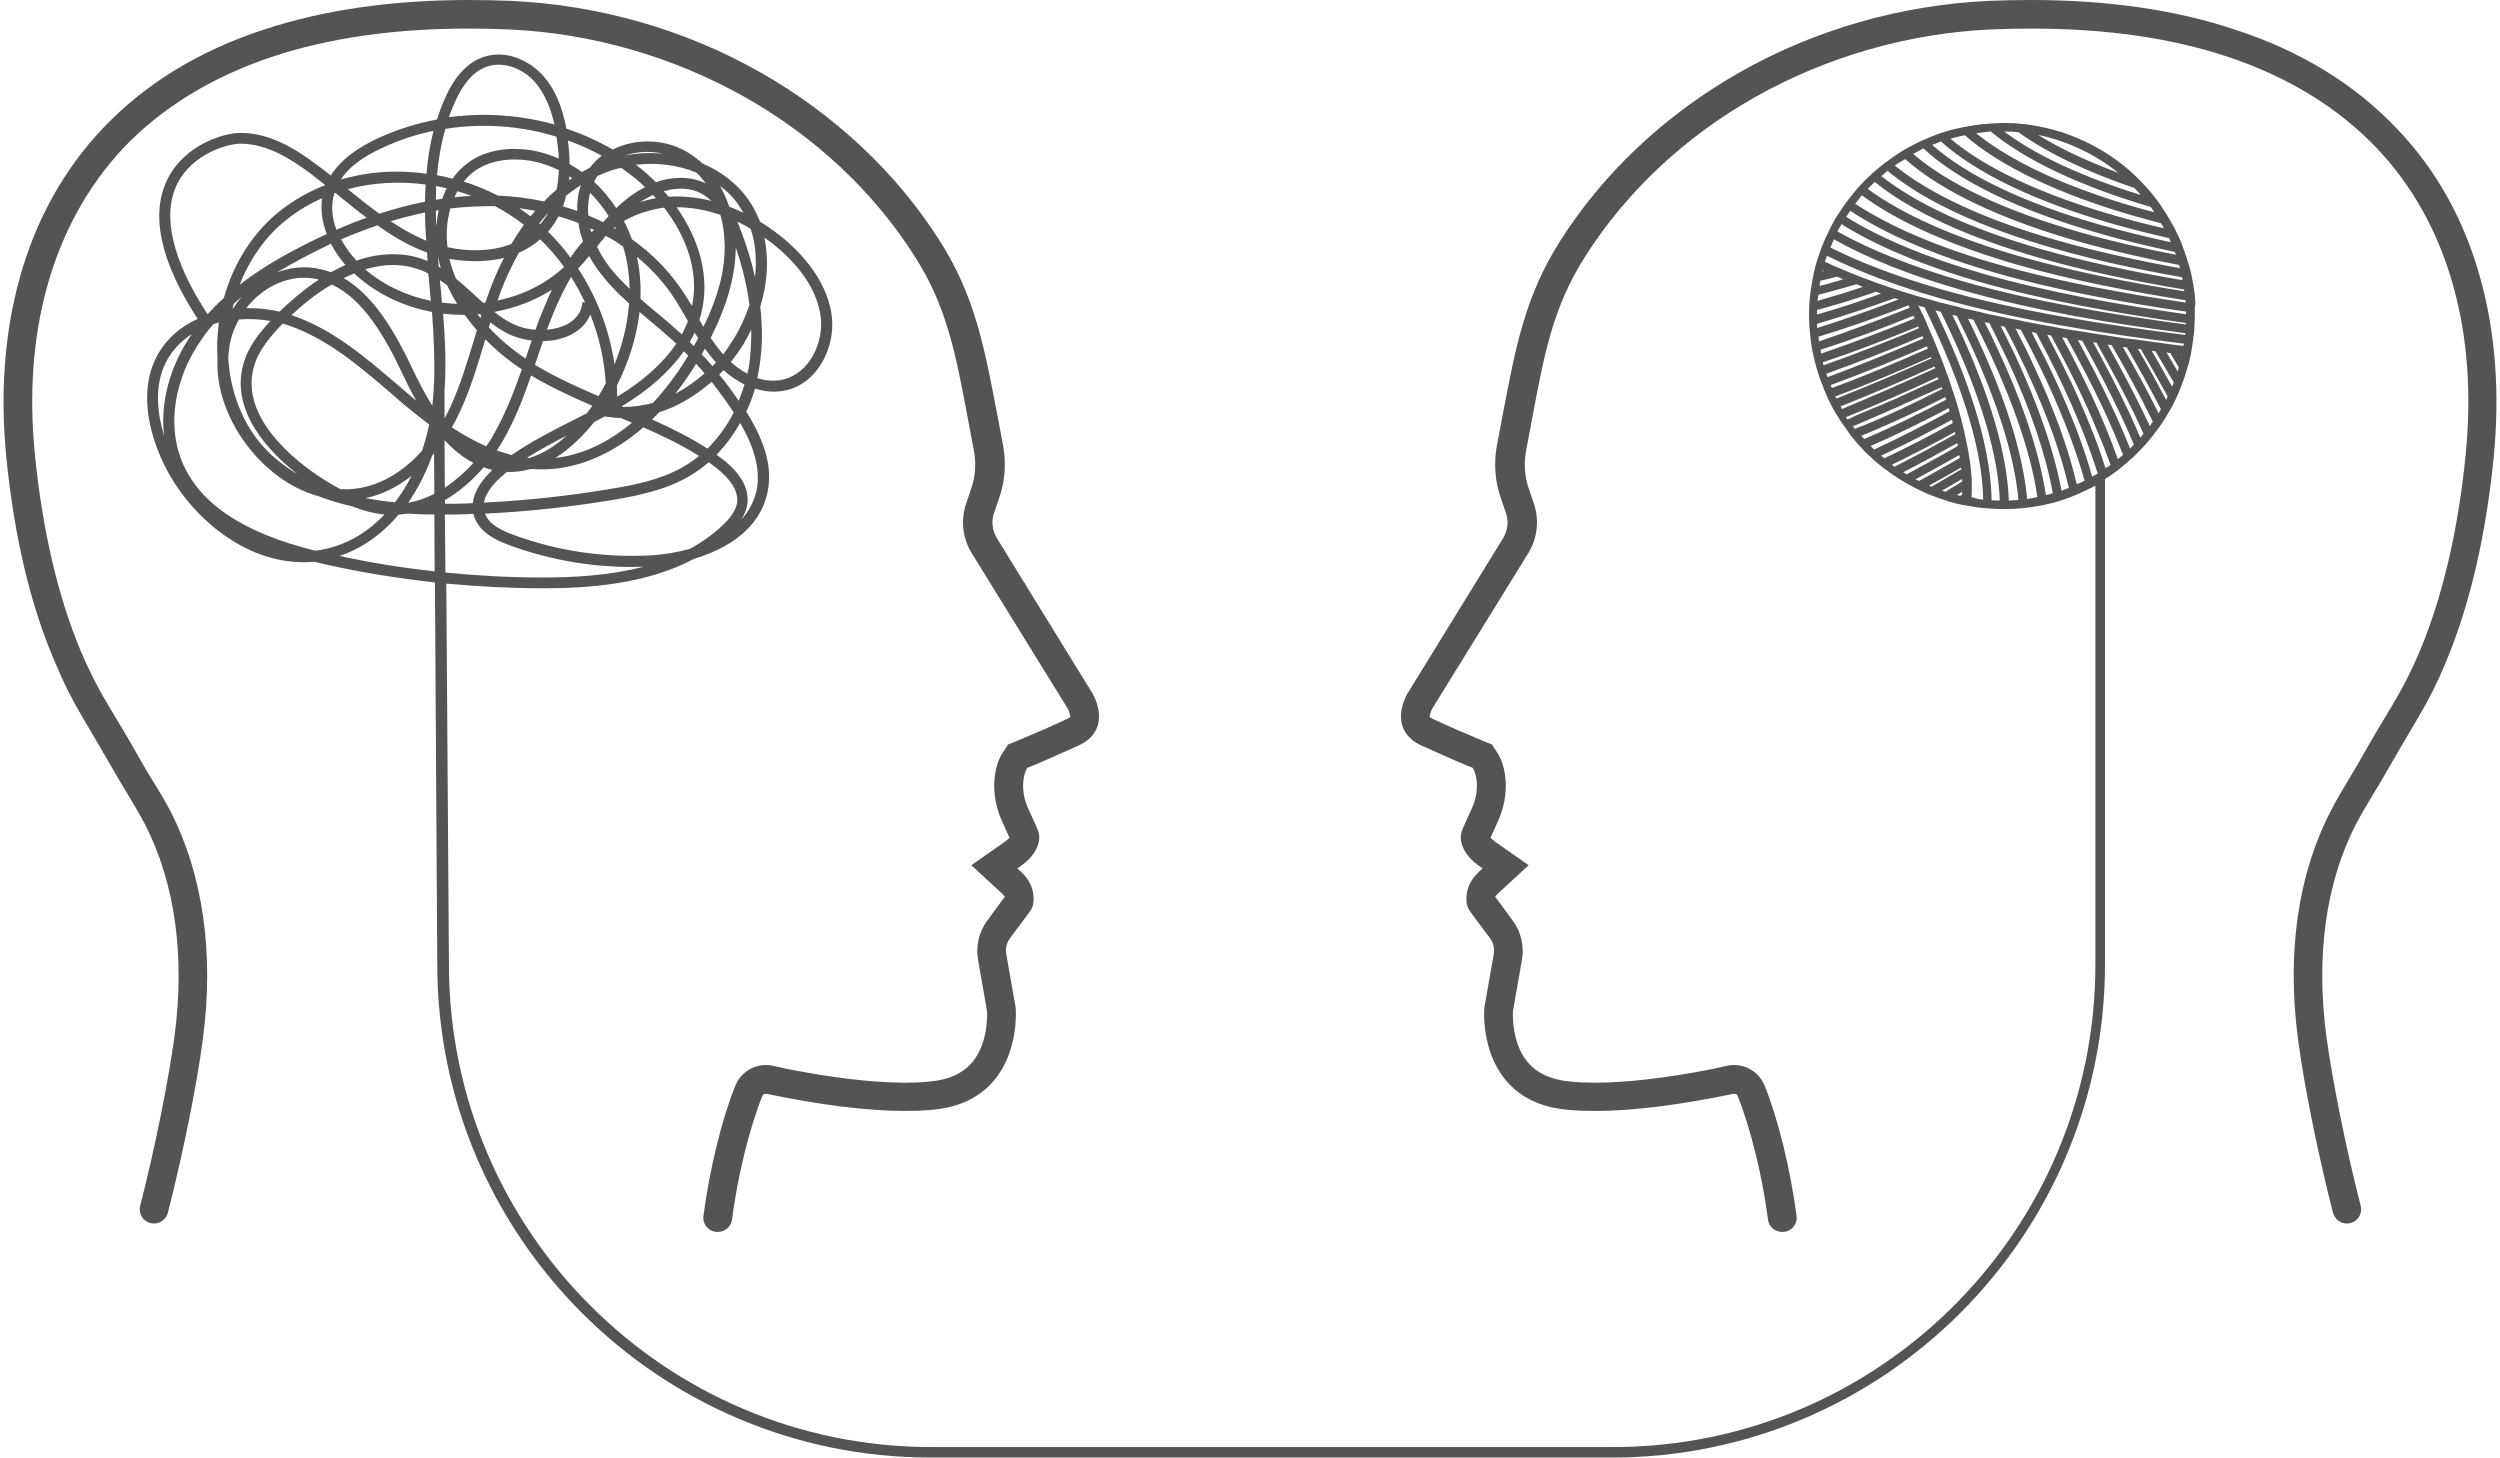 <?xml version="1.0" encoding="UTF-8" standalone="no"?><svg xmlns="http://www.w3.org/2000/svg" xmlns:xlink="http://www.w3.org/1999/xlink" fill="#545454" height="500" preserveAspectRatio="xMidYMid meet" version="1" viewBox="-1.2 0.0 857.6 500.0" width="857.6" zoomAndPan="magnify"><g id="change1_1"><path d="M57.3,278.3C68.4,300,72.3,327,68.4,356.4c-2.1,16.1-6.9,39.6-12,59.6c-0.6,2.2-2.6,3.8-4.9,3.7c0,0-0.1,0-0.1,0 c-3.1-0.1-5.3-3.1-4.5-6.1c5.2-20.3,9.8-43.5,11.8-58.4c3.6-27.4,0.1-52.4-10.1-72.3c-2-3.8-4.3-7.6-6.5-11.3 c-1.5-2.5-3.1-5.1-4.5-7.6c-3.2-5.6-6.5-11.2-9.7-16.6l-0.7-1.2c-3.6-6-6.8-12.4-9.6-19.2C9.2,207.5,3.7,184.1,1,157.2 c-2.2-22.1-0.7-42.8,4.5-61.6C11,75.6,20.6,58.3,34,44.1c14.4-15.2,33-26.7,55.5-34C109.8,3.4,133.4,0,159.6,0 c4.8,0,9.7,0.1,14.6,0.3c30,1.4,59.5,9.8,85.4,24.5c25.4,14.4,46.7,34.4,61.5,57.7c12.2,19.1,15.4,36.6,20,60.8 c0.6,3.1,1.2,6.2,1.8,9.5c1.1,6,0.7,12.2-1.3,17.9l-1.8,5.3c-1,2.8-0.6,5.9,0.9,8.5l32.7,53.1c0.4,0.6,3.5,5.9,2,11.2 c-0.6,2-2.2,4.9-6.3,6.8c-7.9,3.6-14.8,6.6-17.4,7.6l-0.4,0.1l-0.2,0.3c-0.4,0.6-1.1,2.1-1.3,4.9c-0.2,2.9,0.4,6,1.7,8.8l3.1,6.9 c0.7,1.5,0.9,3.2,0.5,4.7c-0.4,2.1-1.9,5.1-6,8.1l-1.3,0.9l1.1,1c3.4,3.1,4.8,6.7,4.4,10.7c-0.1,1.1-0.6,2.3-1.3,3.2l-6.7,9 c-1.2,1.6-1.7,3.7-1.3,5.6l3.2,18.2c0.1,0.9,1.1,14.8-7.3,24.9c-5,6-12.1,9.4-21.3,10.2c-2.9,0.3-6.1,0.4-9.4,0.4 c-13,0-29.4-2.1-47.5-5.9l-1.1,0.2c-0.1,0.2-0.2,0.3-0.3,0.6c-4.5,11.2-8.5,27.7-10.4,42.4c-0.3,2.4-2.4,4.2-4.9,4.2 c0,0-0.1,0-0.1,0c-2.9,0-5.2-2.6-4.8-5.5c2.1-15.9,6.3-33.2,11-44.8c0.1-0.2,0.2-0.4,0.3-0.6c2.2-4.7,7.5-7.2,12.6-6.1l4.9,1.1 c15.3,3,29.2,4.7,40.3,4.7c3,0,5.9-0.1,8.6-0.4c6.6-0.6,11.3-2.8,14.6-6.7c5.2-6.3,5.1-15.5,5-17.3l0-0.1l-3.1-17.7 c-0.8-4.6,0.3-9.5,3.1-13.3l6.1-8.3l-0.6-0.7c-0.2-0.2-0.4-0.5-0.7-0.7l-10.2-9.4l11.3-7.9c0.4-0.3,0.8-0.6,1.1-0.9l0.7-0.6l-2.7-6 c-1.9-4.3-2.8-9-2.5-13.6c0.3-3.8,1.2-7,2.8-9.5l1.9-2.9l3.2-1.3c6-2.5,11.8-5,17.1-7.5c0.1-0.1,0.3-0.1,0.3-0.2l0.8-0.4l-0.2-0.9 c-0.1-0.7-0.5-1.7-0.9-2.3l-32.8-53.1c-3.1-5.1-3.8-11.2-1.9-16.9l1.8-5.3c1.4-4.1,1.7-8.6,0.9-12.8c-0.6-3.3-1.2-6.5-1.8-9.6 c-4.5-24-7.4-39.8-18.6-57.3c-14-22-34-40.8-58-54.4c-24.6-13.9-52.6-22-81-23.3c-4.8-0.2-9.6-0.3-14.1-0.3c-25.2,0-47.7,3.2-67,9.6 c-20.8,6.9-38.1,17.5-51.4,31.5C28.9,63.9,20.1,79.8,15,98.2c-4.9,17.6-6.3,37.1-4.2,58c2.6,25.9,7.9,48.4,15.6,66.9 c2.7,6.4,5.7,12.4,9,17.9l0.7,1.2c3.3,5.5,6.7,11.1,9.9,16.8c1.3,2.4,2.7,4.7,4.2,7.2l0.1,0.2C52.7,270.2,55.1,274.2,57.3,278.3z M849.7,95.6c-5.5-20-15.1-37.3-28.6-51.4c-14.4-15.2-33-26.7-55.5-34C745.4,3.4,721.8,0,695.6,0c-4.8,0-9.7,0.1-14.6,0.3 c-30,1.4-59.5,9.8-85.4,24.5c-25.4,14.4-46.7,34.4-61.5,57.7c-12.2,19.1-15.4,36.6-20,60.8c-0.6,3.1-1.2,6.2-1.8,9.5 c-1.1,6-0.7,12.2,1.3,17.9l1.8,5.3c1,2.8,0.6,5.9-0.9,8.5l-32.7,53.1c-0.4,0.6-3.5,5.9-2,11.2c0.6,2,2.2,4.9,6.3,6.8 c7.9,3.6,14.8,6.6,17.4,7.6l0.4,0.1l0.2,0.3c0.4,0.6,1.1,2.1,1.3,4.9c0.2,2.9-0.4,6-1.7,8.8l-3.1,6.9c-0.7,1.5-0.9,3.2-0.5,4.7 c0.4,2.1,1.9,5.1,6,8.1l1.3,0.9l-1.1,1c-3.4,3.1-4.8,6.7-4.4,10.7c0.1,1.1,0.6,2.3,1.3,3.2l6.7,9c1.2,1.6,1.7,3.7,1.3,5.6l-3.2,18.2 c-0.1,0.9-1.1,14.8,7.3,24.9c5,6,12.1,9.4,21.3,10.2c2.9,0.3,6.1,0.4,9.4,0.4c13,0,29.4-2.1,47.5-5.9l1.1,0.2 c0.1,0.2,0.2,0.3,0.3,0.6c4.5,11.2,8.5,27.7,10.4,42.4c0.3,2.4,2.4,4.2,4.9,4.2c0,0,0.1,0,0.1,0c2.9,0,5.2-2.6,4.8-5.5 c-2.1-15.9-6.3-33.2-11-44.8c-0.1-0.2-0.2-0.4-0.3-0.6c-2.2-4.7-7.5-7.2-12.6-6.1l-4.9,1.1c-15.3,3-29.2,4.7-40.3,4.7 c-3,0-5.9-0.1-8.6-0.4c-6.6-0.6-11.3-2.8-14.6-6.7c-5.2-6.3-5.1-15.5-5-17.3l0-0.1l3.1-17.7c0.8-4.6-0.3-9.5-3.1-13.3l-6.1-8.3 l0.6-0.7c0.2-0.2,0.4-0.5,0.7-0.7l10.2-9.4l-11.3-7.9c-0.4-0.3-0.8-0.6-1.1-0.9l-0.7-0.6l2.7-6c1.9-4.3,2.8-9,2.5-13.6 c-0.3-3.8-1.2-7-2.8-9.5l-1.9-2.9l-3.2-1.3c-6-2.5-11.8-5-17.1-7.5c-0.1-0.1-0.3-0.1-0.3-0.2l-0.8-0.4l0.2-0.9 c0.1-0.7,0.5-1.7,0.9-2.3l32.8-53.1c3.1-5.1,3.8-11.2,1.9-16.9l-1.8-5.3c-1.4-4.1-1.7-8.6-0.9-12.8c0.6-3.3,1.2-6.5,1.8-9.6 c4.5-24,7.4-39.8,18.6-57.3c14-22,34-40.8,58-54.4c24.6-13.9,52.6-22,81-23.3c4.8-0.2,9.6-0.3,14.1-0.3c25.2,0,47.7,3.2,67,9.6 c20.8,6.9,38.1,17.5,51.4,31.5c12.3,13,21.1,28.9,26.2,47.3c4.9,17.6,6.3,37.1,4.2,58c-2.6,25.9-7.9,48.4-15.6,66.9 c-2.7,6.4-5.7,12.4-9,17.9l-0.7,1.2c-3.3,5.5-6.7,11.1-9.9,16.8c-1.3,2.4-2.7,4.7-4.2,7.2l-0.1,0.2c-2.3,3.8-4.7,7.7-6.8,11.9 c-11.2,21.6-15.1,48.6-11.2,78.1c2.1,16.1,6.9,39.6,12,59.6c0.6,2.2,2.6,3.8,4.9,3.7c0,0,0.1,0,0.1,0c3.1-0.1,5.3-3.1,4.5-6.1 c-5.2-20.3-9.8-43.5-11.8-58.4c-3.6-27.4-0.1-52.4,10.1-72.3c2-3.8,4.3-7.6,6.5-11.3c1.5-2.5,3.1-5.1,4.5-7.6 c3.2-5.6,6.5-11.2,9.7-16.6l0.7-1.2c3.6-6,6.8-12.4,9.6-19.2c8.1-19.4,13.6-42.9,16.3-69.7C856.4,135.1,854.9,114.4,849.7,95.6z M751.7,107.3c0,0.3,0,0.6,0,0.8v0.2c0,0.9,0,1.9-0.1,2.8v0c0,0.1,0,0.3,0,0.4c0,1-0.1,2-0.2,3c0,0.2,0,0.4-0.1,0.6 c-0.1,1-0.2,2-0.4,3c0,0.3-0.1,0.5-0.1,0.7c-0.1,0.4-0.1,0.9-0.2,1.3c-0.1,0.5-0.2,1.1-0.3,1.7c-0.2,0.9-0.4,1.7-0.6,2.6 c-0.1,0.3-0.2,0.7-0.3,1c-0.4,1.3-0.8,2.6-1.2,3.9c-0.2,0.5-0.3,0.9-0.5,1.4c-0.4,1.2-0.9,2.4-1.4,3.6c-0.2,0.5-0.4,1-0.6,1.5 c-0.5,1.1-1.1,2.2-1.6,3.3c-0.2,0.4-0.4,0.8-0.7,1.2c-0.6,1-1.2,2.1-1.8,3.1c-0.3,0.5-0.6,0.9-0.9,1.4c-0.6,1-1.3,1.9-2,2.8 c-0.4,0.5-0.8,1-1.2,1.6c-0.7,0.9-1.4,1.7-2.1,2.6c-0.4,0.5-0.8,0.9-1.2,1.3c-0.7,0.8-1.5,1.6-2.3,2.4c-0.4,0.4-0.9,0.9-1.3,1.3 c-0.8,0.7-1.6,1.4-2.4,2.1c-0.6,0.5-1.3,1.1-1.9,1.6c-0.8,0.7-1.7,1.3-2.5,1.9c-0.6,0.5-1.3,0.9-1.9,1.3c-0.3,0.2-0.7,0.4-1,0.6 v166.5c0,93.3-75.9,169.2-169.2,169.2H318c-93.3,0-169.2-75.9-169.2-169.2L148,199.8c-12.6-1.4-25.2-3.4-37.6-6.2 c-1.3-0.3-2.6-0.6-3.8-0.9c-9.7,0.9-19.8-1.8-29.1-7.9c-10-6.5-18.6-16.6-23.5-27.8c-3.3-7.5-7.9-21.9-1.6-34.4 c3.1-6.1,8.2-10.5,14.2-13.2c-13-20-16.4-36.3-10.1-48.4c5.9-11.4,19-15.3,24.4-15.4c10.3-0.2,19.5,5.6,26.4,10.8 c1.7,1.2,3.3,2.5,5,3.8c3.1-5,8.6-9.3,16.2-12.8c6.5-3,13.3-5.1,20.2-6.4c0.7-2.2,1.5-4.5,2.5-6.7c3.4-8,8-13,13.6-14.8 c7.9-2.6,16,1.5,20.6,6.8c3.7,4.3,6.2,10,7.7,17.8c5.5,1.9,10.9,4.3,15.9,7.2c7.9-4,18.4-3.8,26.4,1.4c1.6,1,3,2.1,4.4,3.4 c6.9,2.9,12.6,7.5,16.4,13.4c1.3,2,2.4,4.2,3.3,6.5c3.2,2,6.4,4.3,9.4,6.9c6.3,5.6,14.1,14.7,15.3,26.1c1,10-4.7,22.4-15.8,24.9 c-3.6,0.8-7.2,0.5-10.6-0.6c-0.8,2.8-1.8,5.4-3,7.9c6.8,10.9,9.1,19.8,7.2,28c-2.6,12-13.4,19-25.1,22.5 c-16.5,8.8-36.6,10.1-51.6,10.1c-0.1,0-0.2,0-0.3,0c-11.1,0-22.1-0.6-33.1-1.6l0.9,130.7c0,91.3,74.2,165.5,165.5,165.5h233.8 c91.3,0,165.5-74.2,165.5-165.5V166.6c-0.8,0.5-1.7,0.9-2.6,1.3c-0.9,0.5-1.9,0.9-2.8,1.3c-0.9,0.4-1.9,0.8-2.8,1.2 c-0.9,0.3-1.8,0.7-2.7,1c-0.9,0.3-1.9,0.6-2.9,0.9c-0.8,0.2-1.6,0.4-2.5,0.6c-1,0.2-1.9,0.5-2.9,0.6c-1.2,0.2-2.5,0.4-3.7,0.6 c-1,0.1-2,0.2-3,0.3c-1.2,0.1-2.4,0.2-3.5,0.2c-0.8,0-1.6,0-2.4,0c-0.2,0-0.4,0-0.6,0c-1,0-1.9,0-2.8-0.1c-1-0.1-2-0.1-3-0.2 c-1.5-0.1-2.9-0.3-4.4-0.6c-1-0.2-2-0.3-2.9-0.5c0,0,0,0-0.1,0c-1.4-0.3-2.7-0.6-4.1-1c-0.4-0.1-0.8-0.2-1.2-0.4 c-1.3-0.4-2.6-0.8-3.8-1.3c-0.4-0.1-0.7-0.3-1.1-0.4c-1.2-0.5-2.4-0.9-3.5-1.5c-0.3-0.1-0.6-0.3-0.9-0.4c-1.1-0.5-2.2-1.1-3.3-1.7 c-0.4-0.2-0.8-0.4-1.1-0.6c-1-0.6-2-1.2-3-1.8c-0.4-0.3-0.8-0.5-1.2-0.8c-0.9-0.6-1.9-1.3-2.8-2c-0.3-0.2-0.7-0.5-1-0.7 c-0.9-0.7-1.7-1.4-2.6-2.1c-0.4-0.3-0.7-0.6-1.1-1c-0.8-0.7-1.6-1.5-2.4-2.2c-0.4-0.4-0.8-0.8-1.2-1.3c-0.7-0.8-1.5-1.5-2.1-2.3 c-0.4-0.4-0.7-0.8-1-1.2c-0.7-0.8-1.3-1.6-1.9-2.5c-0.2-0.3-0.4-0.6-0.6-0.9c-0.6-0.8-1.2-1.7-1.8-2.5c-0.2-0.3-0.4-0.6-0.5-0.8 c-0.5-0.9-1.1-1.7-1.6-2.6c-0.2-0.3-0.3-0.6-0.5-0.9c-0.5-0.9-1-1.8-1.4-2.7c-0.1-0.3-0.3-0.5-0.4-0.8c-0.4-0.9-0.8-1.8-1.2-2.8 c-0.2-0.4-0.3-0.7-0.4-1.1c-0.4-0.9-0.7-1.9-1.1-2.8c-0.2-0.4-0.3-0.8-0.4-1.2c-0.3-1-0.6-1.9-0.9-2.9c-0.1-0.4-0.2-0.7-0.3-1.1 c-0.3-1-0.5-1.9-0.7-2.9c-0.1-0.4-0.2-0.9-0.3-1.3c-0.2-1-0.4-2-0.5-3c-0.1-0.5-0.2-1.1-0.2-1.6c-0.1-1-0.2-2-0.3-3 c0-0.5-0.1-0.9-0.1-1.4c-0.1-1-0.1-2.1-0.1-3.1v-0.4c0-0.4,0-0.8,0-1.2c0-1,0.1-2.1,0.1-3.1c0-0.7,0.1-1.3,0.2-2 c0.1-1.1,0.2-2.1,0.4-3.2c0.1-0.6,0.2-1.2,0.3-1.8c0.2-1.1,0.4-2.2,0.6-3.2c0.1-0.6,0.3-1.2,0.4-1.8c0.1-0.2,0.1-0.5,0.2-0.7 c0.2-0.9,0.5-1.7,0.8-2.6c0-0.1,0-0.2,0.1-0.3c0.2-0.7,0.5-1.4,0.7-2.1c0.3-1,0.7-1.9,1.1-2.8c0.4-1,0.8-2,1.3-2.9 c0.4-0.9,0.9-1.8,1.3-2.7c0.5-0.9,0.9-1.8,1.4-2.6c0.5-0.9,1-1.7,1.6-2.5c0.5-0.7,0.9-1.4,1.4-2.1c0.6-0.8,1.1-1.6,1.8-2.4 c0.8-1,1.6-2,2.4-3c0.6-0.8,1.3-1.5,2-2.2c0.8-0.9,1.6-1.7,2.5-2.5c0.7-0.7,1.5-1.4,2.2-2c0.7-0.6,1.5-1.2,2.2-1.8 c0.8-0.6,1.6-1.3,2.4-1.8c1.2-0.9,2.4-1.7,3.6-2.5c0.9-0.6,1.8-1.1,2.7-1.6c1.2-0.7,2.4-1.3,3.6-1.9c1-0.5,1.9-0.9,2.9-1.3 c1-0.4,1.9-0.8,2.9-1.2c1-0.4,2.1-0.8,3.2-1.1c1.6-0.5,3.2-1,4.9-1.3c1.2-0.3,2.3-0.5,3.5-0.7c1.6-0.3,3.1-0.5,4.7-0.7c0,0,0,0,0,0 c1.4-0.1,2.7-0.2,4.1-0.3c0.9,0,1.9-0.1,2.8-0.1c0.5,0,1,0,1.4,0c1.8,0,3.5,0.1,5.3,0.3c2.9,0.3,5.7,0.8,8.4,1.4 c10.6,2.5,20.2,7.5,28.2,14.3c1.4,1.2,2.7,2.5,4,3.8c0,0,0,0,0,0c1.4,1.4,2.7,2.9,4,4.4c0.6,0.7,1.1,1.4,1.6,2.1 c1,1.3,1.9,2.6,2.7,3.9c0.3,0.5,0.7,1,1,1.6c0.7,1.2,1.4,2.4,2.1,3.6c0.3,0.5,0.6,1.1,0.8,1.6c0.6,1.1,1.1,2.3,1.6,3.4 c0.2,0.4,0.4,0.9,0.5,1.3c0.4,1.1,0.8,2.2,1.2,3.3c0.1,0.3,0.2,0.6,0.3,0.9c0.3,1.1,0.7,2.1,1,3.2c0.1,0.4,0.2,0.7,0.3,1.1 c0.3,1,0.5,2.1,0.7,3.2c0.1,0.3,0.1,0.7,0.2,1c0.2,1,0.3,2.1,0.5,3.1c0,0.2,0.1,0.4,0.1,0.6c0.1,1,0.2,2,0.3,3.1c0,0.3,0,0.5,0,0.8 C751.7,105.3,751.7,106.3,751.7,107.3z M78,116.4c-0.5,2.1-0.8,4.2-0.9,6.4c0.8,13.4,6.2,25.5,15.2,33.6c2.7,2.4,5.6,4.5,8.6,6.3 c-9.1-7.1-23.3-21.2-18.6-37.9c1.6-5.7,5.3-10.5,9.3-14.7c-3.5-0.6-7.2-0.8-10.8-0.5C79.6,111.6,78.6,114,78,116.4z M78.6,106 c1-1.5,2-2.9,3.2-4.2c-1,0.8-1.9,1.6-2.8,2.4C78.8,104.8,78.6,105.4,78.6,106C78.5,106,78.5,106,78.6,106z M108.2,95.9 c-0.9-0.2-1.9-0.4-2.9-0.5c-8.2-0.9-16.6,3.3-22,10.3c0.3,0,0.5,0,0.8,0c3.6,0,7.2,0.4,10.6,1.2C97.9,103.8,102.6,99.6,108.2,95.9z M98.8,108.1c14,4.7,25.4,14.5,36.4,23.9c1.7,1.5,3.4,2.9,5.1,4.4c0.4,0.4,0.9,0.7,1.3,1.1c-1.8-3.2-3.4-6.4-4.9-9.6 c-5.9-12.5-13.3-25.3-24.1-30.3C107.1,100.8,102.3,104.8,98.8,108.1z M107.9,163.2c2.4,1.6,5,3.2,7.7,4.6c1.5,0.1,3,0.1,4.5-0.1 c8.5-0.8,16.7-5.5,23.5-13.1c0.7-2.1,1.3-4.2,1.8-6.2c0.2-0.9,0.4-1.9,0.6-2.8c-2.8-2.1-5.5-4.3-8.1-6.4c-1.7-1.4-3.4-2.9-5.1-4.4 c-10.8-9.3-22-18.8-35.4-23.3c-0.5-0.2-1-0.3-1.6-0.5c-4.2,4.3-8.3,9.1-9.9,14.8C80.8,143.7,101.5,158.9,107.9,163.2z M124.2,170.9 c3.4,0.6,6.8,1.1,10.1,1.4c2.2-2.9,4.1-5.9,5.7-9.1C135.1,167.1,129.8,169.7,124.2,170.9z M138.8,172.5c3.1-0.6,6.1-1.6,9-3.1 l-0.1-13.9c-0.2,0.3-0.5,0.6-0.7,0.9C144.9,162.3,142.1,167.7,138.8,172.5z M147,107c-10.2-1.9-19.5-6.5-26.6-13.1 c0,0-0.1-0.1-0.1-0.1c-1.2,0.5-2.4,1-3.6,1.6c10.5,6.1,17.7,18.7,23.5,30.9c2,4.3,4.3,8.7,6.9,12.9c0.2-1.9,0.4-3.9,0.5-5.8l0-1.5 l0.1,0C148,123.6,147.6,115.3,147,107z M144.8,63.3c-9-1.2-18.1-0.7-26.7,1.6c3.5,2.8,7.1,5.7,10.8,8.4c5.3-1.7,10.5-3.1,15.7-4.1 C144.6,67.2,144.7,65.2,144.8,63.3z M144.6,72.9c-3.9,0.8-7.8,1.8-11.8,3c3.8,2.5,7.8,4.8,12,6.6c0.1,0,0.1,0,0.2,0.1 C144.8,79.4,144.6,76.2,144.6,72.9z M128.3,77.3c-4.1,1.4-8.3,3-12.5,4.8c1.5,2.7,3.3,5.2,5.3,7.3c4-1.4,8.2-2.2,12.5-2.2 c3.7,0,7.5,0.6,11.3,2.1c0.2,0.1,0.4,0.1,0.6,0.2c-0.1-1-0.2-1.9-0.2-2.9c-0.6-0.2-1.3-0.5-1.9-0.7C138,83.7,133,80.7,128.3,77.3z M143.5,92.8c-6.5-2.6-13.2-2.3-19.4-0.4c6.4,5.5,14.2,9.1,22.5,10.8c-0.2-1.8-0.3-3.6-0.5-5.3c-0.1-1.4-0.2-2.7-0.4-4 C145.1,93.4,144.3,93.1,143.5,92.8z M115.7,61.6c7.8-2.3,16.2-3.2,24.9-2.5c1.5,0.1,3,0.3,4.5,0.5c0.4-4.9,1.2-9.9,2.4-14.7 c-6,1.2-11.9,3.2-17.5,5.8C123.2,53.8,118.4,57.4,115.7,61.6z M114.2,78.8c3.5-1.5,6.9-2.9,10.4-4.1c-3.3-2.4-6.4-5-9.5-7.5 c-0.4-0.3-0.8-0.7-1.2-1c-0.1,0-0.3,0.1-0.4,0.1C112.2,70.5,112.7,74.8,114.2,78.8z M102.4,88.6c-3,1.6-5.8,3.2-8.5,4.8 c3-1.1,6.1-1.7,9.2-1.7c0.8,0,1.7,0,2.5,0.1c2.4,0.3,4.6,0.8,6.7,1.6c1.6-0.9,3.3-1.7,5-2.5c-1.9-2.2-3.6-4.6-5-7.3 C109.1,85.2,105.8,86.8,102.4,88.6z M110.9,80.3c-1.5-3.9-2.2-8.1-1.6-12.3c-4.3,1.9-8.4,4.3-12.1,7.3C90,80.9,84.5,88.8,81,97.7 c5.5-4.3,12-8.4,19.7-12.4C104.1,83.5,107.5,81.8,110.9,80.3z M70,107.8c1.7-1.9,3.6-3.8,5.6-5.6c3.3-11.9,10-22.5,19.2-29.8 c4.7-3.7,9.9-6.7,15.6-8.9c-1.8-1.4-3.6-2.8-5.4-4.2c-6.3-4.7-14.6-10-23.6-10c-0.1,0-0.3,0-0.4,0c-4.5,0.1-16.1,3.6-21.2,13.4 C54.2,73.4,57.7,89,70,107.8z M55.1,149.5c-1.4-11.4,2-24.1,9.5-34.9c-3.7,2.4-6.8,5.6-8.9,9.7C51.5,132.7,52.9,142.3,55.1,149.5z M111,188.2c7.9-1.9,14.5-6.2,19.7-11.7c-3.9-0.4-7.6-1.4-11.1-2.8c-3.9-0.9-7.7-2-11.3-3.4c-8.5-2.3-16.8-7.8-23.4-15.8 c-7.9-9.6-12-21-11.5-31.7c-0.1-1.8-0.1-3.5-0.1-5.3c0.1-2.3,0.3-4.6,0.6-6.9c-0.7,0.2-1.3,0.4-1.9,0.6c-1.5,1.7-2.9,3.5-4.1,5.3 c-9.2,13.1-11.8,29-6.8,41.5c5.8,14.5,20.8,24.7,45.8,30.9C108.2,188.8,109.6,188.5,111,188.2z M147.9,196l-0.1-19.5 c-3,0-6.1-0.1-9.2-0.3c-1,0.1-2,0.3-3,0.3c-5.7,6.7-12.7,11.7-20.3,14.2C126.1,193.1,137,194.8,147.9,196z M243.2,159.5 c-0.4-0.3-0.9-0.6-1.3-0.9c-2.2,1.9-4.5,3.5-6.9,4.9c-8.2,4.7-17.7,6.6-26,8c-14.5,2.4-29.2,4-43.8,4.7c1.4,3.9,6.2,6,9.8,7.3 c14.9,5.5,31.1,7.9,47,7c4.3-0.2,9-1,13.4-2.2c4.1-2.2,7.9-4.9,11.4-8.2c1.9-1.8,4.4-4.6,4.9-7.8 C252.2,167.1,247.3,162.5,243.2,159.5z M153.3,71.5c-1.3,4.5-1.5,8.9-1,13.3c7.3,1.6,15.2,1.5,21.9-1.1c1.4-2.3,2.8-4.5,4.3-6.6 c-3.1-2.4-6.4-4.5-9.9-6.4C163.6,70.7,158.5,70.9,153.3,71.5z M160.5,67.2c-1.6-0.6-3.2-1.1-4.8-1.6c-0.4,0.7-0.7,1.4-1,2.1 C156.7,67.4,158.6,67.3,160.5,67.2z M176.8,86.7c-2.1,3.7-3.7,7.2-4.9,10c-0.9,2.1-1.7,4.2-2.4,6.4c8.5-1.8,16.4-5.6,22.8-11.5 c-2.4-3.4-5.2-6.6-8.2-9.5C182,84,179.5,85.5,176.8,86.7z M184.1,76.9c0.3-0.4,0.7-0.8,1-1.2c0.6-0.8,1.2-1.6,1.7-2.5 c0,0-0.1,0-0.1,0c-1,1.1-2,2.3-2.9,3.4C183.8,76.7,183.9,76.8,184.1,76.9z M206.6,80.9c-0.6,0.8-1.3,1.6-1.9,2.3 c-0.4,0.5-0.7,0.9-1.1,1.4c0.9,1.9,1.9,3.6,3,5.2c2.3,3.4,5.2,6.4,8.2,9.3c-0.1-3.8-0.5-7.5-1.3-11c-0.3-1.2-0.6-2.4-1-3.6 C210.6,83.2,208.7,82,206.6,80.9z M210.1,78.6c-0.1-0.3-0.3-0.5-0.4-0.8c-0.1,0.1-0.3,0.2-0.4,0.3C209.5,78.3,209.8,78.5,210.1,78.6 z M216.9,73.8c-1.4,0.6-2.8,1.3-4.1,2c1.1,2,2,4.2,2.8,6.3c6.5,4.6,12.1,10.2,16.5,16.5c1.5,2.1,2.8,4.3,4.1,6.4 c2.5-12-2.1-24.1-9.6-33.8C223.4,71.7,220.1,72.5,216.9,73.8z M223.8,68c-0.3-0.4-0.7-0.7-1-1.1c-1.5,0.7-3,1.5-4.4,2.4 C220.2,68.8,222,68.3,223.8,68z M199.5,103.8c-1.4-3-3-6-4.8-8.8c-2.2,3.8-4.2,7.9-6.1,12.5c-0.7,1.9-1.5,3.7-2.2,5.6 c2.5-0.2,4.8-0.8,6.8-1.8c2.3-1.2,5.1-3.5,5.4-7.7L199.5,103.8z M194.9,114.7c-2.9,1.5-6.3,2.3-9.8,2.3c-0.7,1.9-1.3,3.9-2,5.8 c-0.3,0.8-0.5,1.6-0.8,2.4c0.2,0.1,0.4,0.2,0.6,0.3c6.7,4,14,7.3,21.2,10.4c0.9-1.5,1.8-3,2.5-4.5c-0.5-8-2.3-16-5.3-23.5 C200.1,110.8,197.9,113.1,194.9,114.7z M188.1,99.4c-5.8,3.7-12.6,6.3-19.7,7.6c1.5,1.2,3.1,2.4,4.8,3.3c2.7,1.6,6,2.6,9.3,2.8 c0.8-2.4,1.7-4.7,2.7-7C186.1,103.8,187.1,101.6,188.1,99.4z M167,110.6c-0.2,0.6-0.4,1.2-0.5,1.7c3.8,4.1,8.1,7.7,12.6,10.7 c0.2-0.5,0.4-1,0.5-1.5c0.5-1.6,1.1-3.2,1.6-4.7c-3.5-0.4-7-1.5-9.9-3.3C169.8,112.7,168.4,111.7,167,110.6z M171.3,151.2 c-0.6,1.1-1.3,2.2-2.1,3.3c1.7,0.6,3.4,1.1,5.1,1.6c6.6-4.6,13.8-8.2,20.8-11.8c1.7-0.8,3.3-1.7,5-2.5c0.7-1,1.3-1.8,1.9-2.6 c-7.1-3.1-14.3-6.4-21-10.4C178.4,136.4,175.4,144.1,171.3,151.2z M179.6,157c0.3,0,0.6,0.1,0.8,0.1c4.9-1.5,9.2-4.4,12.8-7.7 C188.6,151.8,184,154.3,179.6,157z M189.3,157.1c10.3-1.2,19.1-6.1,26.3-12.1c-1.3-0.5-2.5-1.1-3.8-1.6c-1.2,0-2.5-0.1-3.7-0.3 l-1.7-0.2l0-0.1c-1.3,0.7-2.6,1.4-3.8,2C199.5,148.7,195,153.5,189.3,157.1z M218.5,102.5c1.8,1.6,3.7,3.2,5.5,4.7 c2.3,1.9,4.7,3.9,7,6c0.6,0.5,1.1,1,1.7,1.5c0.8-1.5,1.5-3,2.1-4.6c0,0,0-0.1-0.1-0.1c-1.8-3.1-3.6-6.3-5.6-9.2 c-3.3-4.7-7.3-9-11.8-12.7C218.3,92.8,218.7,97.6,218.5,102.5z M210.4,132.3c0.1,1.3,0.1,2.5,0.1,3.8c9.1-5.5,15.8-11.6,20.3-18.2 c-0.7-0.7-1.5-1.4-2.2-2c-2.2-2-4.6-4-6.9-5.9c-1.2-1-2.3-2-3.5-3C217.2,115.5,214.6,124,210.4,132.3z M222.8,138.2 c5.3-5.7,9.4-11.7,12.1-16.2c-0.5-0.5-1-1-1.5-1.5c-4.8,6.8-11.9,13.2-21.3,18.9c0.2,0.1,0.3,0.1,0.5,0.2 C216.1,139.6,219.5,139.1,222.8,138.2z M230.4,135.1c3.6-1.9,7-4.3,10.1-7c-0.9-1.1-1.9-2.2-2.9-3.3 C235.3,128.5,232.9,132,230.4,135.1z M236.8,118.7c0.2-0.4,0.5-0.8,0.7-1.2c0.3-0.5,0.5-1,0.8-1.5c-0.4-0.6-0.8-1.3-1.2-1.9 c-0.5,1.1-1.1,2.2-1.7,3.2C235.9,117.8,236.4,118.3,236.8,118.7z M243.2,125.6c0.4-0.4,0.8-0.8,1.2-1.3c-0.3-0.4-0.7-0.7-1-1.1 c-1-1.2-1.9-2.4-2.8-3.6c-0.4,0.7-0.7,1.3-1.1,2C240.8,122.8,242,124.2,243.2,125.6z M222.5,143.9c6.5,2.9,12.9,6.1,19,10 c3.5-3.5,6.6-7.7,9-12.4c-2.4-3.6-4.9-7.1-7.6-10.5c-5.2,4.5-11.2,8.3-17.9,10.4C224.1,142.2,223.3,143.1,222.5,143.9z M252.2,137.5 c0.7-1.8,1.4-3.7,2-5.6c-2.6-1.3-5.1-3-7.2-4.9c-0.5,0.5-1,1-1.5,1.5C247.9,131.3,250.1,134.4,252.2,137.5z M250.6,116.1 c2.1-3.4,3.9-7.4,5.3-11.5c-0.8-6.3-2.4-12.9-4.7-19.7c-0.1,9.5-2.8,19.5-8.6,31c1.1,1.7,2.4,3.4,3.7,5c0.2,0.2,0.4,0.4,0.6,0.7 C248.2,119.7,249.5,117.9,250.6,116.1z M247.4,84.7c0-3.8-0.5-7.6-1.5-11c-4.7-1.6-9.8-2.6-14.9-2.6c0,0,0,0-0.1,0 c7.6,10.8,11.8,23.9,8.3,37c-0.1,0.6-0.3,1.1-0.5,1.6c0.5,0.8,0.9,1.6,1.4,2.4C245.1,102,247.4,93.1,247.4,84.7z M207.6,74.1 c-1.9-2.9-4-5.6-6.4-8c-0.6,2.5-0.8,5.1-0.6,7.8c1.7,0.7,3.4,1.5,5.1,2.3c0.1-0.1,0.2-0.1,0.2-0.2C206.4,75.4,207,74.8,207.6,74.1z M201.3,78.3c0.1,0.5,0.2,1,0.4,1.4c0.3-0.3,0.6-0.6,0.9-0.8C202.2,78.7,201.8,78.5,201.3,78.3z M197.1,92.1 c6.5,9.9,10.8,21.2,12.5,32.9c2.8-6.9,4.5-14,5-20.9c-4.1-3.6-7.9-7.6-11.1-12.1c-0.9-1.3-1.8-2.7-2.6-4.2 C199.8,89.2,198.5,90.7,197.1,92.1z M198.8,82.8c-0.7-2-1.3-4.1-1.6-6.3c-2.2-0.9-4.5-1.6-6.8-2.3c-0.7,1.3-1.5,2.6-2.4,3.8 c-0.4,0.5-0.8,1-1.2,1.5c2.8,2.7,5.4,5.7,7.7,8.9C195.9,86.3,197.3,84.5,198.8,82.8z M182.4,72.3c-1.8-0.3-3.6-0.6-5.5-0.9 c1.3,0.9,2.6,1.8,3.9,2.8C181.3,73.6,181.9,72.9,182.4,72.3z M153,88.8c0.5,2.3,1.3,4.6,2.2,6.8c2.3,1.8,4.4,3.8,6.5,5.7 c1,0.9,1.9,1.8,2.9,2.6c0.2,0,0.4-0.1,0.7-0.1c1-2.9,2-5.7,3.2-8.5c1-2.4,2-4.6,3.2-6.8C165.7,89.9,159.2,89.9,153,88.8z M162.6,107.8c0.3,0.4,0.7,0.9,1,1.3c0.1-0.3,0.2-0.6,0.3-1c-0.2-0.1-0.3-0.3-0.5-0.4C163.2,107.8,162.9,107.8,162.6,107.8z M156.5,141.4c-0.8,1.8-1.7,3.5-2.7,5.2c3.8,2.5,7.7,4.7,11.8,6.5c0.9-1.2,1.7-2.5,2.4-3.8c4.1-7.1,7.1-14.9,9.8-22.6 c-4.4-2.9-8.7-6.4-12.5-10.3c-0.1,0.2-0.1,0.4-0.2,0.6C162.7,125.1,160.2,133.5,156.5,141.4z M164.8,172.4 c14.6-0.7,29.2-2.3,43.5-4.7c8-1.3,17.1-3.1,24.8-7.5c1.9-1.1,3.8-2.4,5.5-3.8c-6-3.8-12.5-6.9-19.1-9.8 c-11.1,9.6-23.6,14.8-36.2,14.4c-0.8,0-1.7-0.1-2.5-0.1c-2.5,0.7-5.2,1.1-8.1,1c-0.4,0.3-0.8,0.6-1.2,1 C169.1,164.9,165.5,168.5,164.8,172.4z M252.7,145.1c-2.3,4-5,7.7-8.1,10.9c0.2,0.2,0.5,0.3,0.7,0.5c7.2,5.1,10.6,10.8,9.9,16.3 c-0.3,2-1.1,3.9-2.1,5.4c2.5-2.7,4.3-6,5.2-9.8C259.7,161.7,258,154.2,252.7,145.1z M256.5,113.1c-0.8,1.7-1.7,3.3-2.7,5 c-1.3,2.1-2.7,4.1-4.3,6.1c1.7,1.5,3.6,2.9,5.7,4c0.3-1.2,0.5-2.4,0.7-3.7C256.3,120.8,256.6,117,256.5,113.1z M258.6,129.7 c2.8,0.9,5.8,1.2,8.8,0.5c9.1-2.1,13.8-12.5,13-20.9c-1-10.2-8.2-18.5-14.1-23.7c-1.6-1.4-3.4-2.8-5.3-4.1 c1.6,7.4,1.1,15.6-1.4,23.7c0.8,7,0.8,13.6-0.2,19.9C259.2,126.6,258.9,128.1,258.6,129.7z M251.7,76c0.5,1.2,1,2.3,1.4,3.5 c2,5.3,3.6,10.5,4.7,15.6c0.6-5.6,0.3-11.3-1.5-16.6C254.9,77.6,253.3,76.8,251.7,76z M245.8,63.8c1.2,2.1,2.2,4.3,3,6.7 c0.1,0.1,0.2,0.2,0.2,0.4c1.6,0.6,3.2,1.3,4.8,2.1c-0.3-0.5-0.6-1-0.9-1.5C251.1,68.4,248.6,65.9,245.8,63.8z M242.8,68.9 c-0.7-0.7-1.5-1.3-2.4-1.9c-4.1-2.7-9.1-2.8-13.9-1.4c0.6,0.6,1.1,1.3,1.7,1.9c0.9-0.1,1.9-0.1,2.8-0.1 C234.9,67.4,238.9,67.9,242.8,68.9z M216.9,56.5c2.4,1.8,4.7,3.8,6.9,6c2.8-1,5.7-1.5,8.6-1.5c2.9,0,5.8,0.6,8.5,1.9 c-1-1.3-2-2.6-3.2-3.7C231.4,56.6,224.1,55.7,216.9,56.5z M213,53.4c4.3-0.9,8.7-1.1,13.1-0.7c-1.7-0.4-3.5-0.6-5.3-0.6 C218.1,52.1,215.4,52.6,213,53.4z M206.8,59.1c-1.1,0.4-2.1,0.9-3.1,1.3c-0.4,0.6-0.8,1.3-1.1,2c2.9,2.6,5.4,5.7,7.6,9 c0.9-0.9,1.8-1.7,2.8-2.5c2.1-1.8,4.5-3.4,7.1-4.7c-2.3-2.2-4.8-4.2-7.3-6c-0.3-0.2-0.6-0.4-0.9-0.6 C210.2,57.9,208.5,58.4,206.8,59.1z M193.6,48.2c0.4,2.8,0.6,5.5,0.6,8.1c1.4,0.8,2.8,1.7,4.2,2.7c0.9-0.5,1.9-1,2.8-1.5 c1.1-1.5,2.5-2.9,4-4.1C201.5,51.4,197.6,49.6,193.6,48.2z M194.1,60.5c0,0.4-0.1,0.9-0.1,1.3c0.3-0.2,0.7-0.5,1.1-0.7 C194.7,60.9,194.4,60.7,194.1,60.5z M191.9,70.8c1.7,0.5,3.3,1,4.9,1.6c-0.1-3,0.3-6.1,1.3-8.9c-1.8,1.1-3.5,2.4-5.1,3.6 C192.7,68.4,192.4,69.6,191.9,70.8z M190.5,58.4c-4-2-8.3-3.3-12.7-3.6c-6.3-0.5-12.1,0.9-16.2,3.9c-1.5,1.1-2.7,2.3-3.7,3.6 c4.1,1.3,8,2.9,11.7,4.8c5.4,0.2,10.7,0.9,15.8,2c1.4-1.4,2.8-2.8,4.3-4C190.2,63,190.4,60.8,190.5,58.4z M152.8,40.2 c3.9-0.5,7.9-0.8,11.9-0.8c8.2,0,16.4,1.1,24.3,3.3c-1.4-6.1-3.5-10.7-6.4-14.2c-4.4-5.2-11.2-7.5-16.6-5.7 c-4.6,1.5-8.4,5.8-11.4,12.8C153.9,37.1,153.3,38.7,152.8,40.2z M148.7,60.1c1.8,0.3,3.5,0.7,5.3,1.2c1.4-2,3.2-3.9,5.4-5.5 c4.9-3.6,11.5-5.2,18.7-4.6c4.3,0.3,8.4,1.5,12.4,3.2c-0.1-2.4-0.4-4.9-0.8-7.5c-12.3-3.8-25.4-4.7-38.1-2.7 C150.1,49.3,149.2,54.7,148.7,60.1z M148.3,68.5c0.7-0.1,1.4-0.2,2.2-0.3c0.4-1.1,0.9-2.3,1.5-3.6c-1.2-0.3-2.4-0.5-3.6-0.8 C148.4,65.4,148.4,67,148.3,68.5z M149.3,72.1c-0.3,0.1-0.7,0.1-1,0.2c0,1.8,0.1,3.6,0.1,5.4C148.6,75.8,148.9,74,149.3,72.1z M149.3,91.5c0.2,0.1,0.4,0.3,0.7,0.4c-0.4-1.3-0.7-2.6-0.9-3.9C149.1,89.2,149.2,90.3,149.3,91.5C149.3,91.4,149.3,91.5,149.3,91.5 z M150.4,103.8c1.7,0.2,3.5,0.4,5.2,0.4c-1.3-2.1-2.4-4.2-3.4-6.3c-0.8-0.6-1.7-1.3-2.5-1.8c0,0.5,0.1,0.9,0.1,1.4 C150.1,99.6,150.2,101.7,150.4,103.8z M151.3,143.5c0.7-1.2,1.3-2.5,1.9-3.7c3.5-7.6,6-15.9,8.4-23.9c0.3-0.9,0.5-1.8,0.8-2.6 c-1.5-1.7-2.9-3.5-4.2-5.3c-0.1,0-0.2,0-0.3,0c-2.4,0-4.7-0.1-7.1-0.4c0.7,8.7,1.1,17.5,0.5,26.2L151.3,143.5z M151.4,167.3 c3.6-2.4,6.9-5.3,9.8-8.5c-3.7-1.9-6.9-4.6-9.9-7.8L151.4,167.3z M151.5,172.8c1,0,2,0,2.9,0c2.2,0,4.4-0.1,6.6-0.2 c0.5-4.7,3.9-8.7,6.7-11.4c-1-0.2-2-0.5-3-0.9c-3.7,4.4-8.2,8.3-13.3,11.3L151.5,172.8z M151.6,196.4c11,1.1,22.1,1.7,33.2,1.7 c0.1,0,0.2,0,0.3,0c10.1,0,22.6-0.6,34.5-3.7c-15.6,0.6-31.5-2-46.1-7.4c-4.5-1.6-10.6-4.5-12.2-10.3c0-0.1-0.1-0.2-0.1-0.4 c-2.3,0.1-4.5,0.2-6.8,0.2c-1,0-2,0-3,0L151.6,196.4z M698,46.3c7.5,4.7,16.8,9,27.5,13C717.6,53,708.2,48.4,698,46.3z M686.3,45.1 c10.9,8.2,26.9,15.6,46.9,21.8c-0.7-0.8-1.4-1.6-2.2-2.4h0c-16.5-5.6-30-12.1-39.9-19.2C689.5,45.2,687.9,45.1,686.3,45.1z M676.7,45.7c11.9,9.7,31,18.6,55.5,25.6c1.8,0.5,3.7,1,5.6,1.5c-0.4-0.6-0.8-1.2-1.2-1.8c-24.1-7.1-43-16-54.9-25.9 C679.9,45.3,678.3,45.5,676.7,45.7z M667.9,47.6c11.8,10,31.3,19.2,56.5,26.4c5.5,1.6,11,3,16.7,4.3c-0.3-0.6-0.6-1.2-1-1.7 c-3-0.8-5.9-1.6-8.8-2.4c-26.2-7.5-46.4-17.2-58.5-27.8C671.2,46.7,669.5,47.1,667.9,47.6z M661.6,49.7c11.7,10.4,31.6,20,57.6,27.4 c7.9,2.2,16,4.2,24.3,6c-0.2-0.5-0.4-0.9-0.6-1.4c-6.5-1.5-13-3.1-19.3-4.9c-26.5-7.6-46.9-17.4-59-28.3 C663.6,49,662.6,49.3,661.6,49.7z M655.1,52.8c11.8,10.2,31.4,19.5,57,26.8c10.7,3.1,21.9,5.6,33.1,7.8c-0.1-0.3-0.2-0.7-0.4-1 c-9-1.9-17.9-4-26.4-6.5c-27.1-7.8-47.8-17.8-59.8-29C657.4,51.6,656.2,52.2,655.1,52.8z M648.8,56.8c11.9,9.7,31,18.6,55.5,25.6 c13.6,3.9,28,7,42.3,9.6c-0.1-0.4-0.2-0.8-0.3-1.1c-11.9-2.3-23.7-5-35-8.2c-26.5-7.6-46.8-17.3-58.9-28.1 C651.2,55.2,650,55.9,648.8,56.8z M644.2,60.4c11.9,9.5,30.8,18.2,54.9,25.1c15.5,4.4,32.1,7.9,48.4,10.6c-0.1-0.4-0.1-0.7-0.2-1v0 c-14.8-2.6-29.8-5.8-43.9-9.9c-25.2-7.2-44.9-16.4-57.1-26.6C645.6,59.2,644.9,59.8,644.2,60.4z M639.5,64.8 c12,8.8,29.9,16.8,52.4,23.2c18,5.1,37.4,9,56.2,11.9c0-0.2,0-0.4-0.1-0.6c-16.7-2.8-33.8-6.3-49.8-10.9c-24.7-7.1-44-16-56.3-26 C641.1,63.2,640.3,64,639.5,64.8z M635.2,69.9c11.9,7.8,28.5,15,49,20.8c20.6,5.9,43.2,10,64.4,13.1c0-0.3,0-0.6-0.1-0.8 c-19.1-3-39-6.9-57.4-12.1c-22.9-6.6-41.3-14.8-53.6-23.9C636.7,68,636,68.9,635.2,69.9z M624,93.1c0.2,0,0.4-0.1,0.6-0.1 c-0.2-0.1-0.3-0.1-0.5-0.2C624,92.8,624,92.9,624,93.1z M623,98.1c2-0.5,4.1-1.1,6.2-1.7c0.6-0.2,1.3-0.4,1.9-0.6 c-0.7-0.3-1.4-0.6-2.1-0.9c-1.9,0.5-3.8,1-5.7,1.4C623.1,96.9,623,97.5,623,98.1z M622.3,103.2c0.6-0.2,1.1-0.3,1.7-0.5 c4.6-1.3,9.2-2.7,13.8-4.3c-0.8-0.3-1.5-0.6-2.2-0.9c-1.9,0.6-3.7,1.1-5.5,1.6c-2.5,0.7-5,1.4-7.5,2 C622.4,101.9,622.4,102.6,622.3,103.2z M622.1,107.9c7.3-2.1,14.7-4.5,22-7.2c-0.6-0.2-1.2-0.4-1.8-0.6c-5.8,2-11.7,3.9-17.5,5.5 c-0.9,0.3-1.8,0.5-2.7,0.7C622.1,106.9,622.1,107.4,622.1,107.9z M648.8,103.2c0.4-0.2,0.9-0.3,1.3-0.5c-0.5-0.1-0.9-0.3-1.4-0.4 c-0.3,0.1-0.5,0.2-0.8,0.3c-8.6,3.1-17.3,6-25.8,8.5c0,0.5,0,0.9,0.1,1.4C631.1,109.7,640,106.6,648.8,103.2z M652.3,106.2 c0.5-0.2,1.1-0.4,1.6-0.6c-0.1-0.3-0.3-0.6-0.4-0.9c-0.7,0.3-1.3,0.5-2,0.8c-9.6,3.7-19.3,7.1-28.9,10c0.1,0.5,0.1,1,0.2,1.6 C632.6,113.8,642.5,110.1,652.3,106.2z M655.4,109.3c0.1,0,0.1-0.1,0.2-0.1c-0.1-0.3-0.3-0.6-0.4-0.9c-0.2,0.1-0.3,0.1-0.5,0.2h0 c-10.3,4.2-20.9,8.1-31.4,11.5c0.1,0.4,0.2,0.9,0.2,1.3C634.1,117.7,644.9,113.6,655.4,109.3z M624.4,125.3 c11-3.9,22.1-8.2,32.7-12.7c-0.1-0.2-0.2-0.4-0.3-0.6c-10.7,4.4-21.7,8.6-32.7,12.3C624.2,124.6,624.3,124.9,624.4,125.3z M658.6,116.1c-0.1-0.3-0.2-0.5-0.3-0.8c-10.7,4.6-21.9,8.9-33,12.9c0.1,0.4,0.3,0.8,0.4,1.2C636.9,125.2,648,120.7,658.6,116.1z M660.1,119.6c-0.1-0.3-0.2-0.5-0.3-0.8c-10.7,4.6-21.8,9.2-33,13.3c0.1,0.3,0.3,0.7,0.4,1C638.4,129,649.5,124.3,660.1,119.6z M661.4,122.9c0-0.1-0.1-0.3-0.2-0.4c-10.5,4.6-21.6,9.3-32.8,13.5c0.1,0.2,0.2,0.5,0.4,0.7C640,132.3,651,127.6,661.4,122.9z M662.7,126.3c-0.1-0.2-0.2-0.4-0.2-0.6c-10.3,4.6-21.2,9.3-32.3,13.7c0.2,0.3,0.3,0.6,0.5,0.9C641.8,135.7,652.6,130.9,662.7,126.3 z M637.2,141.8c0.3-0.1,0.7-0.3,1-0.4c1.2-0.5,2.4-1,3.5-1.5c0.4-0.2,0.9-0.4,1.3-0.5c1.2-0.5,2.4-1,3.5-1.5 c0.4-0.2,0.8-0.4,1.2-0.5c1.2-0.5,2.4-1,3.5-1.6c0.3-0.1,0.6-0.3,0.9-0.4c1.2-0.5,2.4-1.1,3.5-1.6c0.4-0.2,0.8-0.3,1.1-0.5 c1.2-0.5,2.3-1.1,3.5-1.6c0.4-0.2,0.8-0.4,1.1-0.5c0.8-0.4,1.7-0.8,2.5-1.1l-0.3-0.7c-9.9,4.6-20.5,9.3-31.5,13.7 c0.2,0.3,0.4,0.5,0.5,0.8c0.3-0.1,0.5-0.2,0.8-0.3C634.8,142.8,636,142.3,637.2,141.8z M641.1,144.7c7.5-3.2,15.1-6.8,22.6-10.6 c0.5-0.2,1-0.5,1.4-0.7c-0.1-0.2-0.1-0.4-0.2-0.6c0,0,0,0,0,0c-0.4,0.2-0.8,0.4-1.2,0.5c-1.1,0.5-2.3,1.1-3.5,1.6 c-0.4,0.2-0.8,0.4-1.2,0.5c-1.1,0.5-2.3,1.1-3.5,1.6c-0.3,0.1-0.6,0.3-0.9,0.4c-1.1,0.5-2.3,1-3.5,1.6c-0.4,0.2-0.8,0.4-1.3,0.6 c-1.2,0.5-2.3,1-3.5,1.5c-0.5,0.2-0.9,0.4-1.3,0.6c-1.2,0.5-2.3,1-3.5,1.5c-0.4,0.2-0.7,0.3-1.1,0.5c-1.2,0.5-2.3,1-3.5,1.5 c-0.4,0.2-0.9,0.4-1.4,0.6c-0.3,0.1-0.7,0.3-1.1,0.4c0.2,0.3,0.5,0.6,0.7,0.9C637.2,146.3,639.2,145.5,641.1,144.7z M666.4,137.1 c-0.1-0.3-0.2-0.6-0.3-0.9c-7.9,4.1-15.9,7.8-23.8,11.2c-1.7,0.7-3.4,1.4-5,2.1c0.3,0.4,0.7,0.8,1,1.1 C647.7,146.6,657.1,142,666.4,137.1z M667.6,141.1c-0.1-0.4-0.2-0.7-0.3-1.1c-8.9,4.7-17.9,9.1-26.8,13c0.4,0.4,0.8,0.8,1.2,1.2 C650.4,150.2,659.1,145.7,667.6,141.1z M668.7,145.1c-0.1-0.3-0.2-0.7-0.3-1.1c-8,4.3-16.1,8.5-24.3,12.3c0.4,0.3,0.7,0.6,1.1,0.9 C653.1,153.5,661,149.4,668.7,145.1z M669.6,148.9l-0.2-0.7c-7.1,3.9-14.3,7.7-21.6,11.2c0.3,0.2,0.6,0.5,0.9,0.7 C655.8,156.5,662.8,152.7,669.6,148.9z M670.4,153c0-0.3-0.1-0.6-0.2-1c-6.1,3.4-12.3,6.8-18.5,10c0.4,0.3,0.8,0.5,1.2,0.7 C658.8,159.5,664.7,156.3,670.4,153z M671.1,157.1c0-0.3-0.1-0.7-0.2-1c-4.9,2.8-9.9,5.6-15,8.3c0.4,0.2,0.8,0.4,1.2,0.6 C661.8,162.4,666.5,159.8,671.1,157.1z M671.6,161c0-0.2,0-0.4-0.1-0.6c-3.6,2.1-7.3,4.2-11,6.2c0.3,0.1,0.6,0.2,0.8,0.4 C664.8,165,668.2,163,671.6,161z M671.9,165.2c0-0.3,0-0.6,0-0.9c-2.3,1.3-4.6,2.7-6.9,4c0.4,0.1,0.7,0.3,1.1,0.4 C668,167.5,670,166.4,671.9,165.2z M671.9,168.7c-0.6,0.4-1.3,0.8-1.9,1.1c0.4,0.1,0.8,0.2,1.2,0.3c0.2-0.1,0.5-0.3,0.7-0.4 C671.9,169.4,671.9,169,671.9,168.7z M679.1,171.4c-0.2-15.5-6.1-36.2-17.2-59.9c-1-2-1.9-4.1-2.9-6.1c-0.3-0.1-0.5-0.1-0.8-0.2 c-0.4-0.1-0.9-0.2-1.3-0.4c0.2,0.4,0.4,0.9,0.6,1.3c0.3,0.7,0.6,1.4,1,2c0.4,0.9,0.8,1.8,1.2,2.7c0.1,0.2,0.2,0.4,0.2,0.6 c0.4,0.9,0.8,1.8,1.2,2.7c0.1,0.2,0.2,0.5,0.3,0.7c0.4,0.9,0.8,1.9,1.2,2.8c0.1,0.3,0.2,0.5,0.3,0.8c0.4,0.9,0.8,1.9,1.1,2.8 c0.1,0.1,0.1,0.3,0.2,0.4c0.4,0.9,0.7,1.9,1.1,2.8c0.1,0.2,0.1,0.4,0.2,0.6c0.4,0.9,0.7,1.9,1,2.8c0.1,0.2,0.2,0.5,0.3,0.7 c0.4,1,0.7,1.9,1,2.9c0.2,0.6,0.4,1.1,0.5,1.6c0.2,0.6,0.4,1.1,0.6,1.7c0.1,0.3,0.2,0.6,0.3,0.9c0.3,1,0.6,2,0.9,2.9 c0.1,0.4,0.2,0.7,0.3,1c0.3,1,0.6,2,0.8,3c0.1,0.3,0.2,0.7,0.3,1c0.3,1,0.5,2,0.7,3c0.1,0.2,0.1,0.5,0.2,0.7c0.2,1,0.5,2.1,0.7,3.1 c0.1,0.3,0.1,0.6,0.2,0.9c0.2,1.1,0.4,2.1,0.6,3.1c0.1,0.3,0.1,0.6,0.2,1c0.2,1.1,0.3,2.2,0.5,3.2c0,0.2,0,0.4,0.1,0.6 c0.1,1.1,0.2,2.2,0.3,3.3c0,0.3,0,0.6,0.1,0.8c0.1,1.2,0.1,2.3,0.1,3.4c0,0.3,0,0.7,0,1c0,1,0,2-0.1,3c0.3,0,0.5,0.1,0.8,0.1 C676.8,171.1,677.9,171.3,679.1,171.4z M684.8,171.7c-0.5-15.3-6.4-35.4-17.2-58.4c-1-2.1-2-4.3-3.1-6.4c-0.6-0.1-1.2-0.3-1.8-0.5 c0.6,1.3,1.2,2.5,1.8,3.8c11.4,24.2,17.3,45.4,17.5,61.4C683,171.7,683.9,171.7,684.8,171.7z M691.2,171.5 c-1.3-14.8-7.1-33.4-16.9-54.4c-1.4-2.9-2.8-5.8-4.2-8.7c-0.5-0.1-1.1-0.3-1.6-0.4c0.7,1.4,1.3,2.7,2,4.1 c10.9,23.3,16.9,43.8,17.4,59.6C688.9,171.6,690.1,171.6,691.2,171.5z M697.7,170.5c-2-13.9-7.6-30.7-16.3-49.4 c-1.8-3.8-3.7-7.6-5.6-11.4c-0.6-0.1-1.3-0.3-1.9-0.4c1.1,2.2,2.1,4.3,3.1,6.5c10,21.3,15.8,40.2,17.2,55.4 C695.3,171,696.5,170.8,697.7,170.5z M703,169.2c-2.4-13.3-7.7-29-15.8-46.3c-1.9-4-3.9-8-5.9-12c-0.5-0.1-1.1-0.3-1.7-0.4 c1.6,3.1,3.1,6.2,4.5,9.3c8.8,18.8,14.4,35.9,16.5,50C701.4,169.7,702.2,169.5,703,169.2z M708.5,167.4c-2.7-12-7.7-25.8-14.7-40.7 c-2.3-4.9-4.7-9.8-7.3-14.6c-0.5-0.1-1-0.2-1.4-0.3c1.7,3.3,3.3,6.6,4.9,9.9c8.1,17.4,13.5,33.2,16,46.7 C706.7,168,707.6,167.7,708.5,167.4z M713.9,164.9c-2.9-10.4-7.3-21.9-13-34.2c-2.7-5.8-5.7-11.7-8.9-17.6c-0.6-0.1-1.2-0.2-1.8-0.4 c2.2,4.2,4.3,8.4,6.2,12.6c7,14.9,12,28.7,14.8,40.8C712.1,165.8,713,165.4,713.9,164.9z M718.4,162.4c-0.4-1.2-0.8-2.4-1.2-3.6 c-2.7-8.2-6.3-17-10.6-26.2c-2.9-6.1-6-12.3-9.3-18.4c-0.5-0.1-1-0.2-1.6-0.3c2.7,5.2,5.4,10.4,7.8,15.6c5.7,12.2,10.1,23.6,13,34 c0.2-0.1,0.4-0.3,0.7-0.4C717.7,162.9,718,162.7,718.4,162.4z M722.8,159.5c-0.6-1.7-1.2-3.4-1.9-5.1c-0.6-1.5-1.1-3-1.8-4.5 c-1.8-4.4-3.7-8.9-5.9-13.6c-3.3-7.1-7-14.2-10.8-21.2c-0.4-0.1-0.9-0.2-1.3-0.2c2.9,5.5,5.7,11,8.3,16.4c3,6.4,5.6,12.6,7.9,18.5 c0,0,0,0,0,0c1.4,3.6,2.6,7.2,3.7,10.6c0,0.1,0,0.2,0.1,0.2C721.6,160.3,722.2,159.9,722.8,159.5z M727.1,156 c-2-5-4.2-10.2-6.7-15.6c-3.8-8.1-8.1-16.3-12.6-24.4c-0.5-0.1-1.1-0.2-1.6-0.3c3.5,6.4,6.8,12.9,9.8,19.3 c3.7,7.8,6.8,15.4,9.3,22.5C725.9,157,726.6,156.5,727.1,156z M730.8,152.5c-1.4-3.4-2.9-6.8-4.6-10.3c-4-8.4-8.4-16.9-13.1-25.3 c-0.5-0.1-1-0.2-1.5-0.2c4.1,7.5,8,15,11.5,22.5c2.4,5,4.5,9.9,6.4,14.7C729.9,153.4,730.4,153,730.8,152.5z M734.1,148.8 c-0.4-1-0.9-1.9-1.3-2.9c-4.4-9.4-9.5-18.9-14.8-28.3c-0.4-0.1-0.8-0.1-1.2-0.2c4.3,7.8,8.4,15.7,12.1,23.5c1.5,3.1,2.8,6.2,4.1,9.2 C733.4,149.7,733.8,149.2,734.1,148.8z M737.3,144.6c-4.3-8.8-9.1-17.6-14.1-26.2c-0.5-0.1-1-0.1-1.4-0.2 c4.9,8.8,9.6,17.6,13.8,26.5c0.2,0.5,0.5,1,0.7,1.5C736.6,145.7,737,145.1,737.3,144.6z M740.1,140.4c-3.7-7.1-7.6-14.2-11.7-21.2 c-0.5-0.1-0.9-0.1-1.4-0.2c4.3,7.5,8.5,15.1,12.3,22.8C739.5,141.3,739.8,140.8,740.1,140.4z M742.4,136c-3-5.5-6.1-10.9-9.2-16.2 c-0.3,0-0.7-0.1-1-0.1c3.4,5.8,6.6,11.7,9.7,17.5C742,136.8,742.2,136.4,742.4,136z M744.5,131.2c-2.1-3.6-4.2-7.2-6.3-10.7 c-0.4,0-0.9-0.1-1.3-0.2c2.4,4.1,4.7,8.2,7,12.3C744.1,132.1,744.3,131.6,744.5,131.2z M746.2,126c-1-1.6-1.9-3.3-2.9-4.9 c-0.4,0-0.9-0.1-1.3-0.2c1.3,2.1,2.5,4.3,3.8,6.5C746,127,746.1,126.5,746.2,126z M747.3,121.6c-0.1,0-0.2,0-0.3,0 c0.1,0.1,0.1,0.2,0.2,0.3C747.3,121.8,747.3,121.7,747.3,121.6z M748,117.9c-26.5-3.3-57.3-8-84.8-15.9c-14.5-4.2-27.2-9-37.7-14.3 c-0.1,0.2-0.1,0.4-0.2,0.6c-0.2,0.5-0.3,1-0.5,1.5c0.6,0.3,1.3,0.6,2,0.9c0.8,0.4,1.5,0.7,2.3,1c1.5,0.6,2.9,1.3,4.5,1.9 c0.7,0.3,1.3,0.5,2,0.8c1.5,0.6,3,1.2,4.5,1.7c0.7,0.3,1.4,0.5,2.1,0.8c0,0,0,0,0,0c1.5,0.5,3,1.1,4.6,1.6c1.4,0.5,2.8,0.9,4.2,1.4 c1.3,0.4,2.6,0.8,4,1.2c0.7,0.2,1.3,0.4,2,0.6c0.6,0.2,1.2,0.4,1.9,0.5c0.7,0.2,1.4,0.4,2.1,0.6c0.6,0.2,1.2,0.3,1.7,0.5 c1.3,0.4,2.6,0.7,3.9,1c0.5,0.1,1,0.3,1.6,0.4c1.3,0.3,2.6,0.6,3.9,1c0.6,0.2,1.2,0.3,1.8,0.4c1.3,0.3,2.6,0.6,3.9,0.9 c0.5,0.1,1.1,0.2,1.6,0.4c1.3,0.3,2.6,0.6,3.8,0.8c0.5,0.1,0.9,0.2,1.4,0.3c1.3,0.3,2.6,0.5,3.8,0.8c0.6,0.1,1.1,0.2,1.7,0.3 c1.3,0.3,2.6,0.5,3.8,0.8c0.5,0.1,1,0.2,1.5,0.3c1.3,0.2,2.6,0.5,3.8,0.7c0.4,0.1,0.8,0.1,1.2,0.2c1.3,0.2,2.5,0.4,3.8,0.7 c0.5,0.1,1,0.2,1.5,0.3c1.3,0.2,2.6,0.4,3.8,0.6c0.5,0.1,1,0.2,1.4,0.2c1.3,0.2,2.6,0.4,3.8,0.6c0.4,0.1,0.7,0.1,1.1,0.2 c1.3,0.2,2.5,0.4,3.8,0.6c0.5,0.1,0.9,0.1,1.4,0.2c1.3,0.2,2.6,0.4,3.8,0.6c0.4,0.1,0.9,0.1,1.3,0.2c1.3,0.2,2.5,0.4,3.8,0.5 c0.3,0,0.6,0.1,1,0.1c1.3,0.2,2.6,0.3,3.8,0.5c0.4,0.1,0.8,0.1,1.2,0.2c1.3,0.2,2.6,0.3,3.8,0.5c0.4,0,0.8,0.1,1.3,0.2 c1.3,0.2,2.6,0.3,3.8,0.5c0.3,0,0.6,0.1,0.9,0.1c0.6,0.1,1.3,0.2,1.9,0.2C748,118.4,748,118.1,748,117.9z M748.5,114.3 c-24.7-3.2-52.5-7.8-77.4-15c-17.2-4.9-31.8-10.8-43.2-17.2c-0.4,0.9-0.8,1.9-1.2,2.8c10.3,5.2,23,10,37.5,14.2 c27.2,7.8,57.9,12.5,84.3,15.8C748.4,114.7,748.5,114.5,748.5,114.3z M748.7,110.8c-22.9-3.2-47.9-7.6-70.5-14 c-19.5-5.6-35.7-12.4-47.7-19.9c-0.5,0.8-0.9,1.7-1.4,2.5c11.2,6.3,25.7,12.1,42.7,17c24.7,7.1,52.2,11.6,76.8,14.9 C748.7,111.1,748.7,111,748.7,110.8z M748.7,107.8c0-0.3,0-0.6,0-0.9c-21.5-3.1-44.4-7.3-65.3-13.3c-20.7-5.9-37.7-13.2-49.9-21.3 c-0.5,0.7-0.9,1.4-1.4,2.1c11.7,7.3,27.7,14,47,19.5C701.4,100.3,726,104.6,748.7,107.8z"/></g></svg>